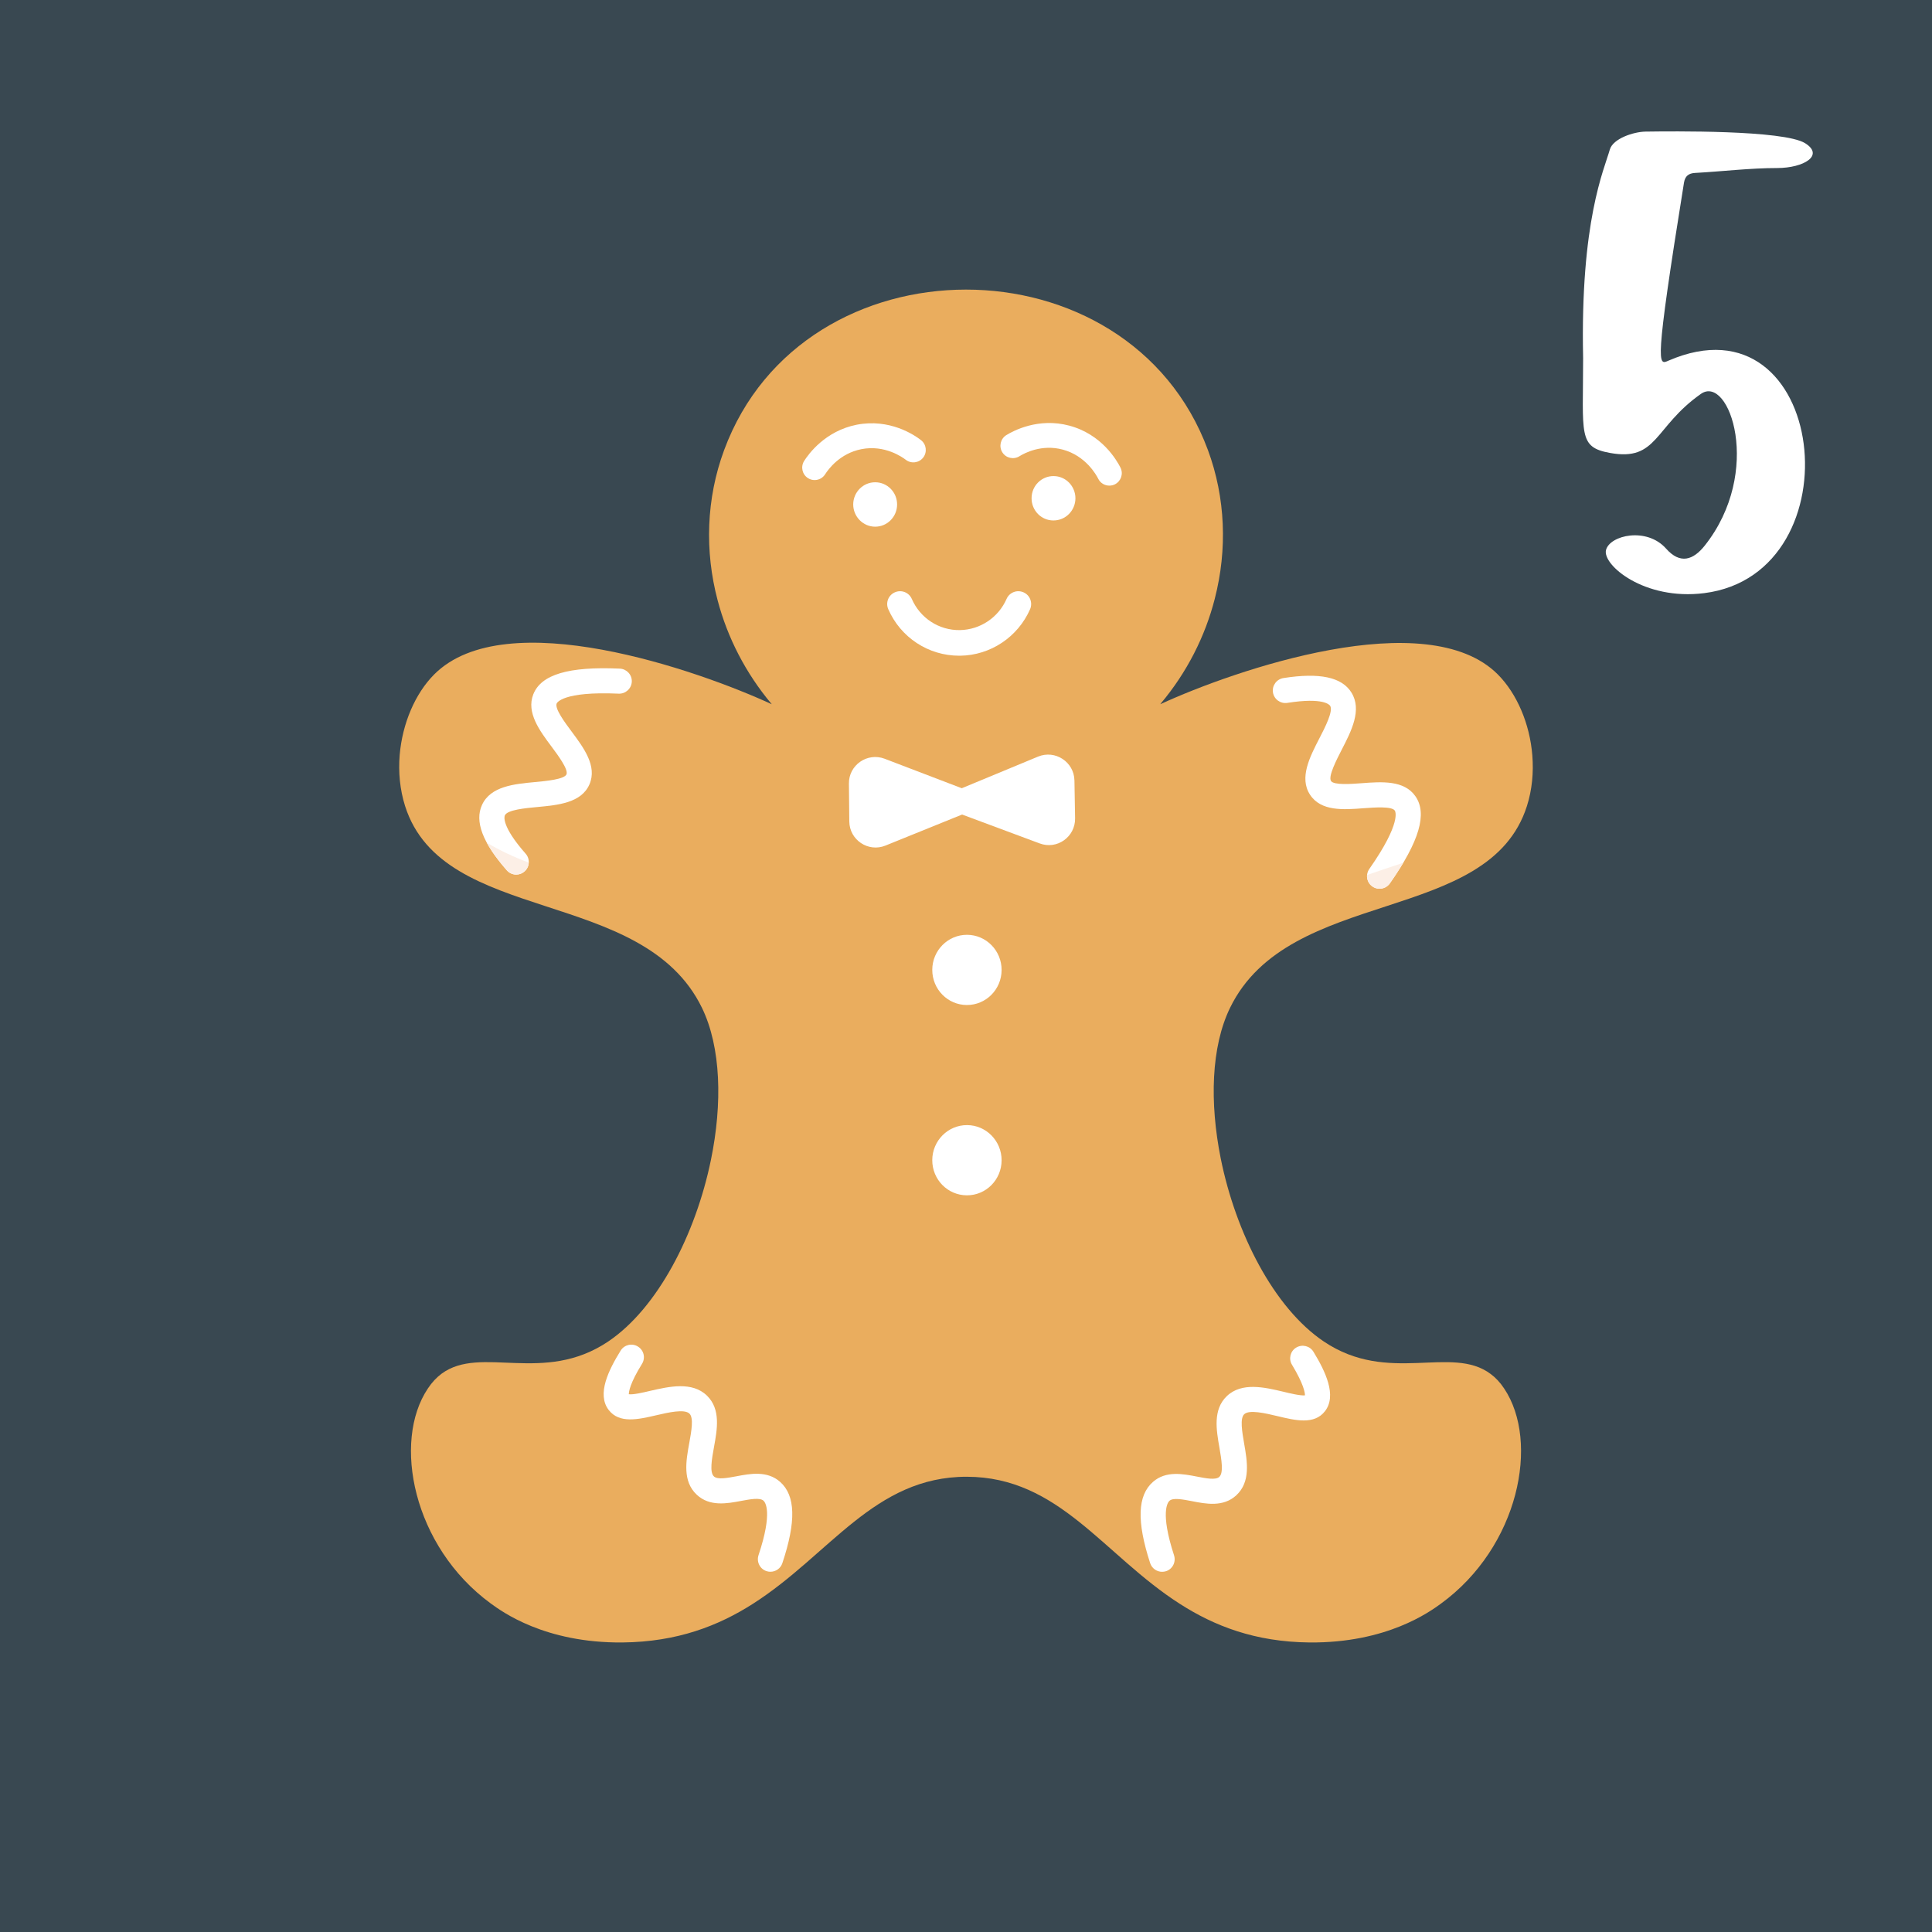 <?xml version="1.0" encoding="UTF-8"?> <svg xmlns="http://www.w3.org/2000/svg" xmlns:xlink="http://www.w3.org/1999/xlink" xmlns:xodm="http://www.corel.com/coreldraw/odm/2003" xml:space="preserve" width="211.936mm" height="211.944mm" version="1.1" style="shape-rendering:geometricPrecision; text-rendering:geometricPrecision; image-rendering:optimizeQuality; fill-rule:evenodd; clip-rule:evenodd" viewBox="0 0 5971.93 5972.14"> <defs> <style type="text/css"> .fil0 {fill:#394851;fill-rule:nonzero} .fil2 {fill:#EAAD5E;fill-rule:nonzero} .fil3 {fill:#FCEFE6;fill-rule:nonzero} .fil1 {fill:white;fill-rule:nonzero} </style> </defs> <g id="Ebene_x0020_1">  <polygon class="fil0" points="5971.93,5972.14 -0,5972.14 -0,0 5971.93,0 "></polygon> <path class="fil1" d="M4893.51 1105.95c-9.03,-422.88 65.12,-581.91 82.56,-643.68 9.87,-34.03 73.32,-54.83 110.08,-55.46 78.36,-1.05 427.3,-5.46 493.68,35.92 60.08,37.6 -4.41,76.47 -85.92,76.68 -84.87,0 -169.32,10.5 -253.98,15.12 -20.59,1.05 -31.3,9.87 -34.66,30.25 -92.64,575.82 -79.62,563.85 -48.32,550.19 491.16,-213.02 587.37,658.17 110.92,718.46 -186.13,23.53 -315.54,-87.81 -303.56,-133.4 11.76,-45.59 125.41,-72.06 185.71,-4.2 43.49,49.16 83.82,35.5 119.53,-9.45 180.88,-228.35 75.84,-530.86 -12.18,-468.68 -145.79,102.73 -133.19,209.24 -280.87,182.35 -99.16,-17.86 -82.98,-56.51 -82.98,-294.11z"></path> <path class="fil2" d="M3802.12 3115.33c-58.67,120.68 -63.25,292.75 -28.92,464.82 0,0 0,0 0,0 46.61,231.58 164.58,462.73 318.54,566.35 200.16,134.83 394.91,9.36 516.21,100.7 15.19,11.23 29.13,26.01 41.61,44.94 110.27,164.58 45.78,489.16 -195.79,664.97 -34.12,24.76 -166.66,121.92 -405.93,119.84 -168.74,-1.67 -294.83,-51.39 -400.94,-119.43l0 0c-236.15,-151.05 -372.64,-392.2 -658.31,-392.82 -286.3,-0.42 -423.83,241.35 -661.44,392.82 -106.74,68.04 -233.65,117.76 -403.23,119.43 -240.32,2.08 -372.85,-95.71 -407.18,-120.68 -240.73,-176.23 -304.19,-500.18 -194.33,-664.14 12.9,-19.56 27.25,-34.54 42.65,-45.98 121.51,-89.47 315.63,34.75 515.16,-99.66 152.72,-102.99 270.07,-331.24 317.3,-561.15 35.79,-173.73 31.42,-348.09 -27.67,-470.02 -183.1,-376.39 -800.21,-253.63 -917.77,-623.98 -16.02,-50.77 -21.02,-104.86 -16.64,-157.71 8.32,-97.17 47.65,-189.75 106.74,-249.05 220.96,-221.38 815.4,-12.9 1043.23,92.17 0,-0.21 0,-0.21 -0.21,-0.42 -80.1,-95.29 -136.49,-205.15 -166.87,-320.42 -40.57,-152.72 -35.37,-315.01 19.98,-464.61 244.27,-661.23 1250.67,-661.85 1495.56,0 54.51,147.73 60.13,307.73 21.22,458.78l0 0.21c-29.75,116.52 -86.14,228.04 -167.08,324.37l0 0.21c-0.63,0.62 -1.04,1.25 -1.46,1.87 229.7,-105.9 824.56,-311.26 1043.23,-92.17 59.3,59.71 99.04,152.93 106.74,250.51 4.16,52.43 -0.62,105.9 -16.64,156.26 -117.76,370.35 -734.67,247.6 -917.77,623.98z"></path> <path class="fil1" d="M1595.7 2703.47c-10.79,0 -21.39,-4.6 -29.18,-13.19 -74.76,-85.36 -99.95,-151.33 -76.57,-202.3 26.59,-57.77 99.55,-64.57 163.92,-70.57 33.78,-3.2 90.36,-8.39 97.15,-23.79 6.4,-15.19 -26.39,-59.17 -45.98,-85.56 -36.98,-49.38 -78.76,-105.55 -56.57,-161.92 24.19,-61.17 108.95,-86.56 267.47,-79.36 21.19,1 37.98,18.99 36.98,40.38 -1,21.39 -19.39,37.98 -40.58,36.98 -174.32,-7.8 -191.11,28.99 -191.71,30.58 -6.2,16.19 25.59,58.77 46.58,86.96 37.18,49.97 79.36,106.55 54.77,162.92 -24.99,57.37 -97.15,63.97 -160.92,69.97 -36.98,3.4 -92.76,8.6 -100.55,25.79 -1.4,3 -11.59,32.38 64.37,118.54 14.19,16.19 12.6,40.58 -3.6,54.78 -7.4,6.6 -16.39,9.79 -25.59,9.79z"></path> <path class="fil3" d="M1634.38 2666.34c-0.39,10.03 -4.72,20.05 -12.97,27.32 -7.47,6.48 -16.51,9.63 -25.75,9.63 -10.61,0 -21.43,-4.33 -28.89,-13.17 -27.32,-30.86 -47.96,-59.17 -62.11,-85.31 40.29,23.98 83.54,44.42 129.73,61.52z"></path> <path class="fil1" d="M4264.2 2747.15c-7.67,0 -15.34,-2.22 -22.2,-7.06 -17.56,-12.11 -21.6,-36.33 -9.49,-53.9 101.53,-144.93 79.94,-179.25 78.93,-180.66 -9.69,-13.73 -61.97,-9.69 -96.49,-7.27 -61.77,4.85 -132.01,10.09 -165.72,-41.99 -33.91,-52.08 -0.41,-116.87 29.07,-174 17.36,-33.51 43.4,-84.17 33.31,-100.52 -1.82,-2.83 -20.39,-26.85 -132.42,-9.08 -21.2,3.23 -40.98,-11.1 -44.41,-32.3 -3.23,-21.2 11.1,-40.98 32.3,-44.41 111.63,-17.56 180.66,-3.03 210.33,44.81 33.31,53.7 -0.4,119.1 -30.28,177.03 -15.75,30.68 -42.19,81.95 -32.9,96.28 8.68,13.32 62.57,9.29 94.87,6.86 61.36,-4.64 131.01,-9.89 165.93,40.17 37.54,53.49 12.51,139.28 -78.93,269.48 -7.67,10.9 -19.58,16.55 -31.89,16.55z"></path> <path class="fil3" d="M4337.86 2666.5c-11.88,20.14 -25.78,41.49 -41.69,64.05 -7.65,10.87 -19.74,16.52 -31.82,16.52 -7.65,0 -15.51,-2.22 -22.15,-7.05 -11.88,-8.26 -17.72,-21.75 -16.52,-35.25 26.79,-9.46 54.98,-18.93 84.79,-28.8 9.26,-3.02 18.53,-6.04 27.39,-9.47z"></path> <path class="fil1" d="M1943.94 4312.66l0.38 0 -0.38 0zm437.49 545.73c-3.99,0 -8.16,-0.57 -12.15,-1.9 -20.51,-6.84 -31.33,-28.86 -24.69,-49.18 44.62,-133.68 20.7,-163.87 15.38,-168.62 -11.2,-10.06 -40.64,-4.56 -69.31,0.76 -43.1,8.17 -97.03,18.23 -136.91,-19.18 -44.81,-41.77 -33.23,-105.01 -22.98,-160.83 6.46,-35.89 13.86,-76.71 0.38,-89.82 -15.57,-15.19 -66.08,-3.42 -102.92,5.13 -56.01,12.91 -113.74,26.2 -146.59,-16.33 -37.79,-48.8 -0.19,-123.8 36.84,-183.62 11.2,-18.23 35.13,-23.93 53.36,-12.53 18.42,11.2 23.93,35.13 12.72,53.36 -37.22,60 -40.82,86.02 -40.82,93.99 13.1,2.09 46.52,-5.7 67.03,-10.63 57.34,-13.1 128.74,-29.62 174.69,15.19 42.92,41.97 31.52,104.25 21.46,159.31 -6.46,36.08 -14.05,77.28 -0.19,90.19 11.2,10.45 40.82,4.94 69.69,-0.38 42.53,-8.17 95.32,-18.04 135.2,17.47 47.47,42.35 49.75,122.1 6.65,251.22 -5.32,16.14 -20.51,26.39 -36.84,26.39z"></path> <path class="fil1" d="M3592.2 4858.51c-16.41,0 -31.62,-10.41 -37.03,-26.82 -42.03,-129.29 -39.23,-209.15 8.81,-251.18 40.03,-35.03 92.67,-24.62 135.3,-16.41 28.62,5.6 58.24,11.41 69.65,1 13.81,-12.81 6.6,-54.04 0.4,-90.26 -9.61,-55.04 -20.62,-117.49 22.62,-159.12 46.23,-44.43 117.49,-27.42 174.93,-13.81 20.41,5 53.24,12.81 66.85,11.21 0,-8.21 -3.6,-34.02 -40.03,-94.47 -11.21,-18.21 -5.4,-42.23 13.01,-53.24 18.41,-11.01 42.23,-5.2 53.24,13.01 36.63,60.04 73.45,135.5 35.42,183.93 -33.02,42.23 -90.86,28.42 -146.5,15.01 -37.03,-8.81 -87.46,-20.82 -103.07,-5.8 -13.41,13.01 -6.4,53.84 -0.2,89.87 9.81,55.84 20.82,119.08 -24.22,160.71 -40.23,37.03 -93.87,26.62 -137.1,18.01 -28.42,-5.4 -57.84,-11.21 -69.25,-1.2 -5.2,4.6 -29.62,34.62 14.01,168.72 6.6,20.41 -4.4,42.43 -24.82,49.04 -4,1.2 -8.01,1.8 -12.01,1.8z"></path> <path class="fil1" d="M3321.15 2412.48c-0.99,-57.32 -59.5,-95.59 -112.45,-73.78 -78.54,32.53 -157.27,65.25 -235.81,97.77 -79.73,-30.34 -159.06,-60.69 -238.58,-91.23 -53.55,-20.23 -110.87,19.63 -110.27,76.75l1.19 117.21c0.59,57.31 58.7,95.99 111.66,74.57 79.13,-32.13 158.06,-64.06 237,-95.99 79.93,29.75 159.85,59.5 239.77,89.25 53.55,20.23 110.47,-20.23 109.48,-77.55l-1.98 -117.01z"></path> <path class="fil1" d="M2518.11 1483.91c-6.96,0 -14.12,-1.84 -20.46,-5.93 -18.01,-11.25 -23.33,-34.99 -12.07,-52.99 13.5,-21.48 65.27,-92.89 162.46,-112.12 101.89,-19.85 178.01,31.3 198.88,47.67 16.57,12.89 19.64,37.03 6.75,53.81 -13.09,16.78 -37.03,19.85 -54.02,6.75 -10.23,-7.78 -64.65,-46.86 -136.88,-32.74 -66.91,13.09 -102.71,62.61 -112.13,77.55 -7.37,11.66 -19.85,18 -32.53,18z"></path> <path class="fil1" d="M3429.15 1501.06c-14.12,0.21 -27.83,-7.78 -34.38,-21.08 -5.93,-11.87 -38.67,-71.21 -109.68,-90.24 -65.69,-17.6 -119.09,11.25 -133.83,20.46 -18.01,11.25 -41.74,5.93 -53,-12.07 -11.25,-18.01 -5.73,-41.74 12.07,-53 21.49,-13.3 99.04,-55.05 194.8,-29.47 100.06,26.6 146.51,106.2 158.38,129.93 9.41,19.03 1.64,41.95 -17.39,51.57 -5.32,2.66 -11.26,3.89 -16.99,3.89z"></path> <path class="fil1" d="M2772.99 1559.68c-0.2,37.83 -30.51,68.54 -68.14,68.34 -37.22,-0.2 -67.53,-31.12 -67.53,-68.95 0.2,-37.83 30.71,-68.55 68.14,-68.34 37.42,0 67.73,30.92 67.53,68.95z"></path> <path class="fil1" d="M3324.22 1540.4c-0.2,38.06 -30.73,68.58 -68.18,68.38 -37.45,0 -67.57,-30.93 -67.36,-68.79 0,-38.06 30.53,-68.58 67.97,-68.38 37.45,0 67.57,30.93 67.57,68.79z"></path> <path class="fil1" d="M2964.79 2026.82c-95.04,0 -180.82,-56.18 -219.08,-143.77 -8.86,-20.14 0.4,-43.49 20.34,-52.15 20.14,-8.86 43.5,0.2 52.35,20.34 25.77,59.4 84.17,97.46 148.6,96.45 62.62,-1.01 119.2,-38.86 144.38,-96.45 8.86,-20.14 32.22,-29.2 52.35,-20.34 19.93,8.66 29,32.02 20.34,52.15 -37.65,85.98 -122.43,142.56 -215.86,143.77 -1.21,0 -2.21,0 -3.42,0z"></path> <path class="fil1" d="M3096.02 2998.43c-0.19,60 -48.31,108.32 -107.54,108.12 -59.22,-0.19 -106.95,-48.9 -106.76,-108.9 0.19,-60 48.51,-108.32 107.54,-108.12 59.22,0.19 106.95,49.09 106.76,108.9z"></path> <path class="fil1" d="M3096.03 3586.68c-0.19,60.07 -48.45,108.52 -107.55,108.13 -59.29,-0.19 -106.96,-48.83 -106.77,-108.91 0.19,-59.88 48.45,-108.32 107.55,-108.13 59.1,0.19 106.96,49.02 106.77,108.9z"></path> </g> </svg> 